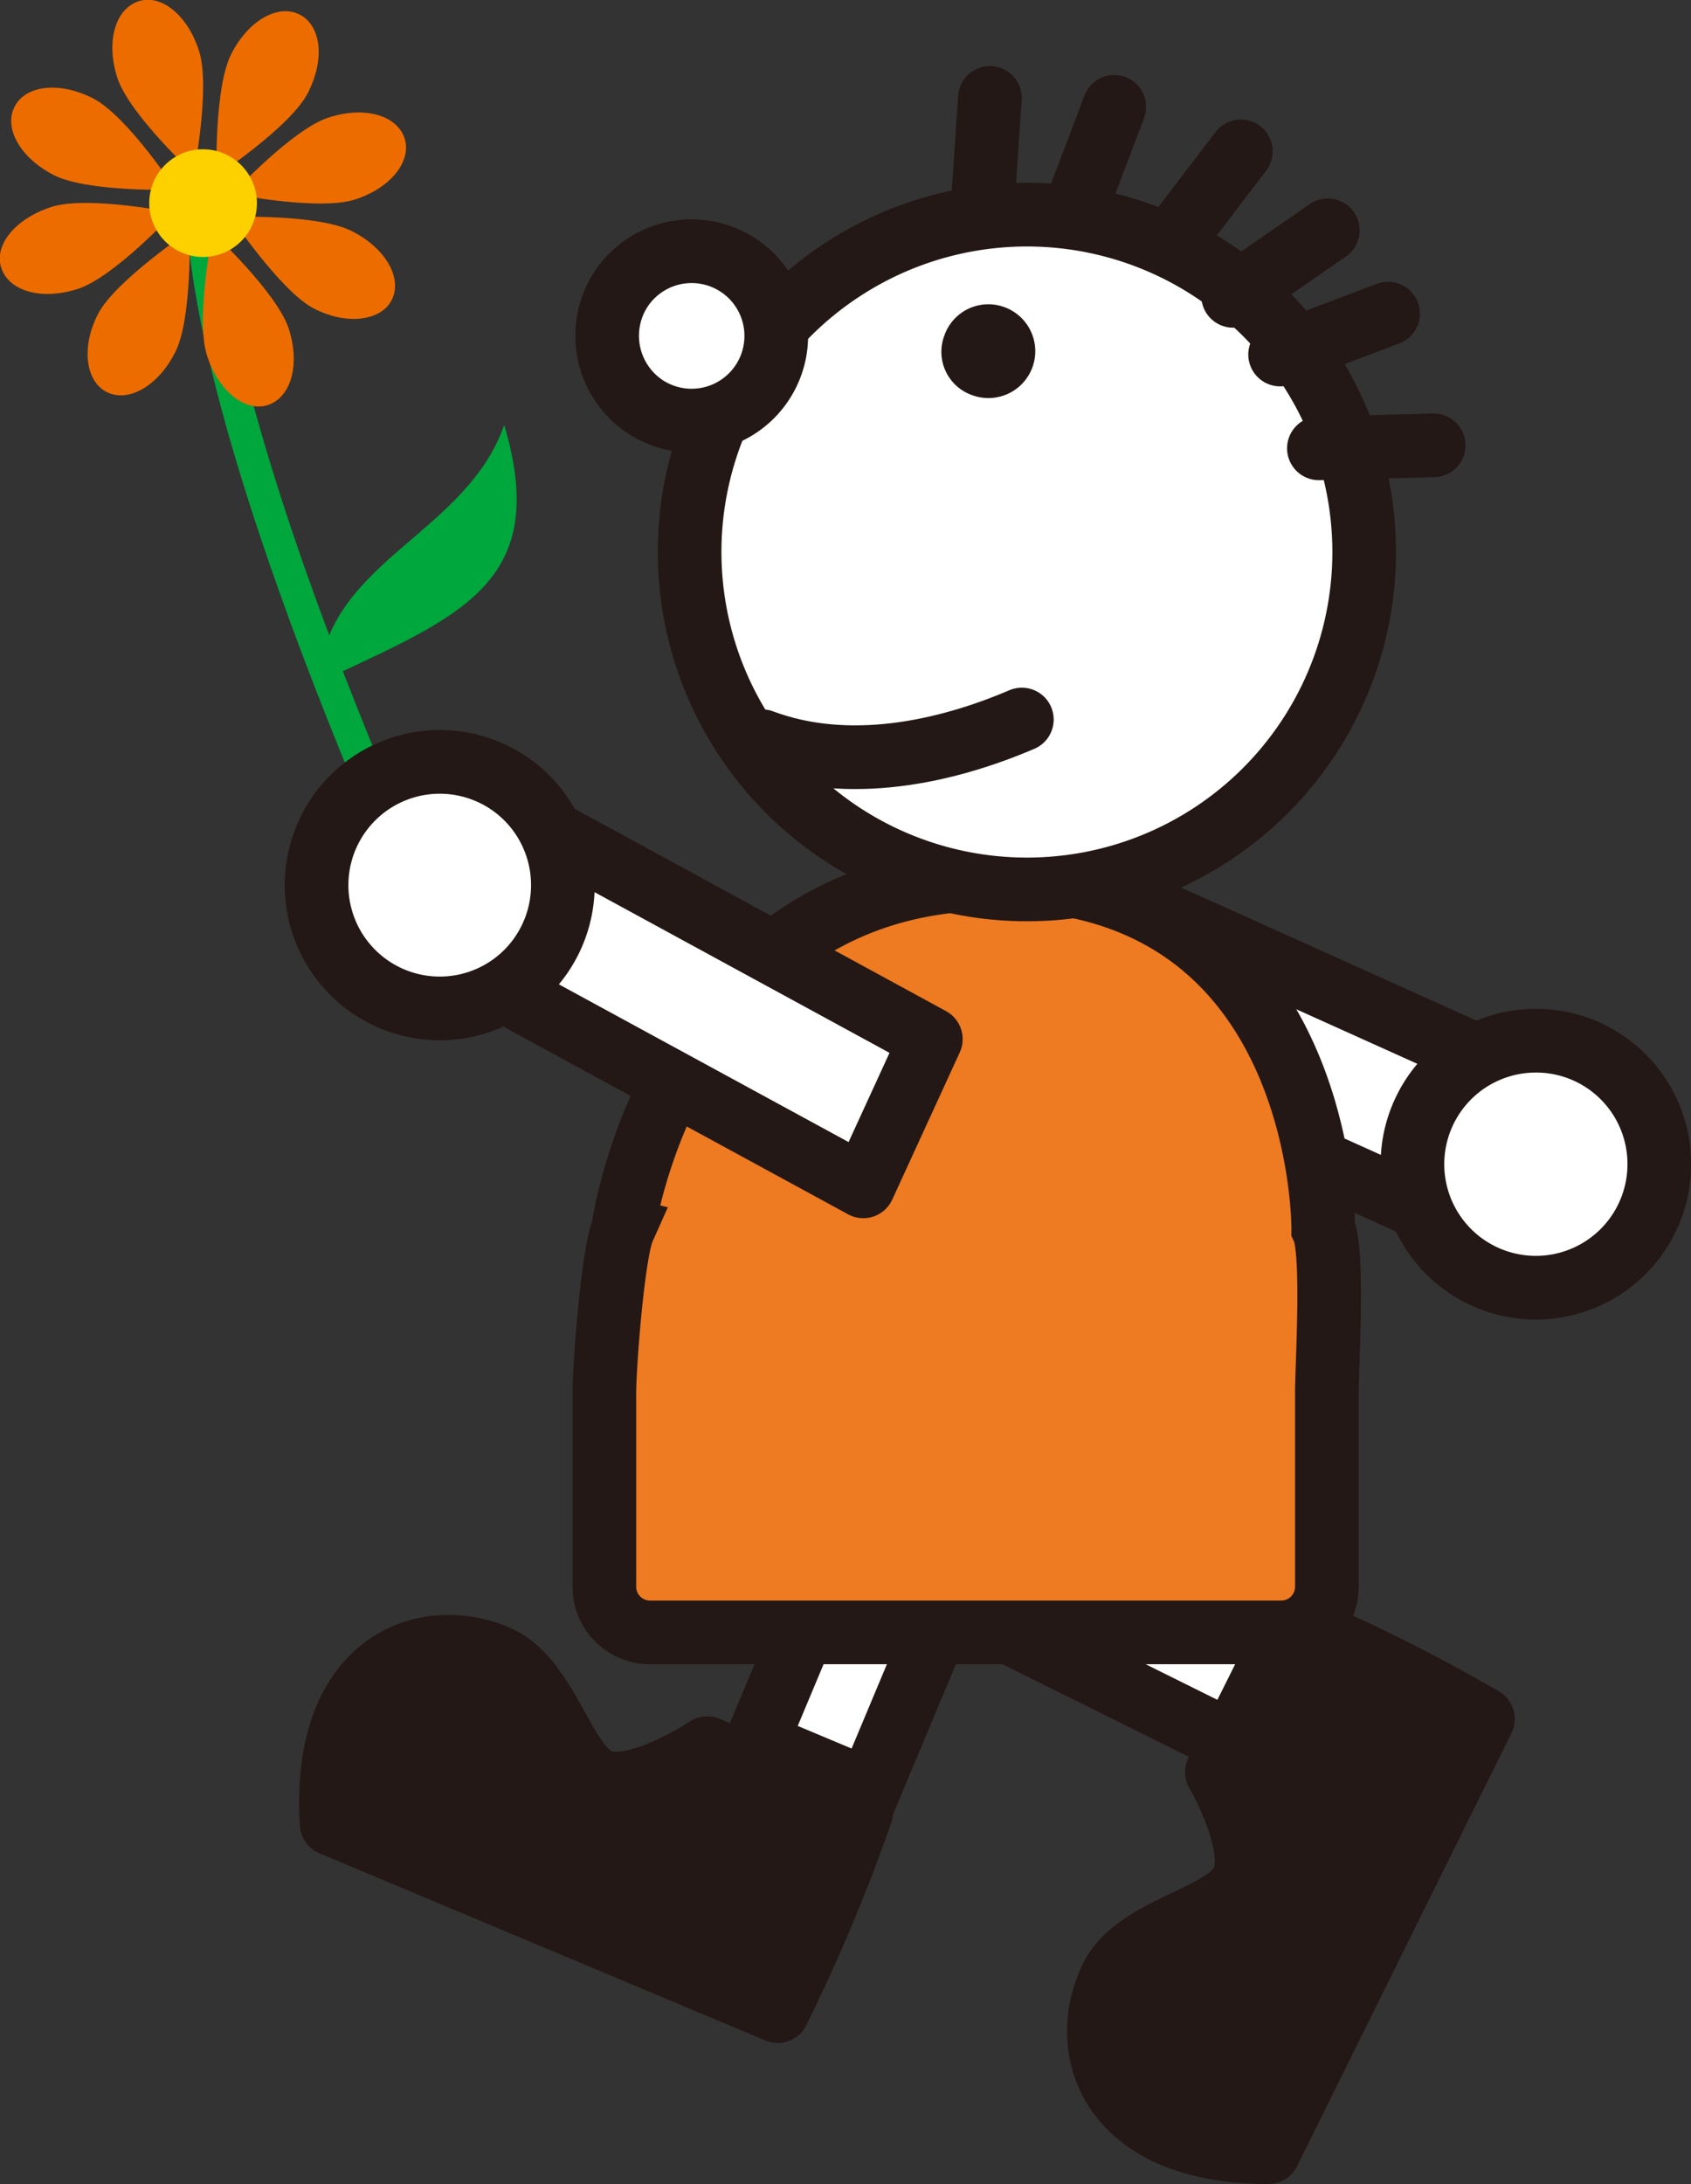 <svg xmlns="http://www.w3.org/2000/svg" viewBox="0 0 74.12 95.68"><rect x="0" y="0" width="74.12" height="95.68" fill="#333333" stroke="none"/><defs><style>.cls-1,.cls-2{fill:#fff}.cls-1,.cls-2,.cls-3{stroke:#231815}.cls-1,.cls-3{stroke-linecap:round;stroke-linejoin:round}.cls-1,.cls-2,.cls-3{stroke-width:2.79px}.cls-3{fill:#231815}</style></defs><g id="レイヤー_2" data-name="レイヤー 2"><g id="レイヤー_1-2" data-name="レイヤー 1"><path class="cls-1" d="M66.36 46.98l-18.34-8.26-2.53 6.63 18.34 8.26 2.53-6.63z"/><path class="cls-2" transform="rotate(-67.26 38.112 71.4)" d="M31.62 68.73h13v5.35h-13z"/><path class="cls-3" d="M37.74 79.41L31 76.58s-3.13 2.09-4.73 1.42-2.27-4.49-4.51-5.43c-3.2-1.35-7.67.31-7.22 7.33l19.55 8.2a76.07 76.07 0 003.65-8.69z"/><path class="cls-2" d="M57.47 72.1l-11.64-5.8-2.39 4.8 11.65 5.78 2.38-4.78z"/><path class="cls-3" d="M56.6 71.1l-3.26 6.53s1.89 3.26 1.11 4.82-4.62 2-5.71 4.15c-1.55 3.11-.17 7.68 6.86 7.68L65 75.3a77.34 77.34 0 00-8.4-4.2z"/><path d="M43.66 38.49C58.14 38.49 58 53.83 58 53.83c.47 1 .16 6 .16 7.16v8.52a2 2 0 01-2 2H28.49a2 2 0 01-2-2V61c0-1.13.37-6.13.83-7.16-.04-.01 2.19-15.35 16.34-15.35z" fill="#ee7a21" stroke-width="2.79" stroke="#231815"/><path class="cls-1" d="M72.73 51a5.41 5.41 0 11-5.41-5.41A5.4 5.4 0 0172.73 51zM54.05 12.96l4.15-2.87M47.05 9.4l1.79-4.72M43.05 9.3l.34-5.01m11 2.34l-3.16 4.14m4.88 4.76l4.73-1.79m-3.03 5.9l5.03-.13m-30.17 12.8a14.78 14.78 0 104.23-20.48 14.76 14.76 0 00-4.23 20.48z"/><path class="cls-1" d="M28.3 17.83a3.71 3.71 0 10-1.1-5.13 3.73 3.73 0 001.1 5.13z"/><path d="M42.21 15a1.14 1.14 0 00.72 1.5 1.18 1.18 0 10.79-2.23 1.17 1.17 0 00-1.51.73z" stroke-width="1.74" fill="#231815" stroke-linecap="round" stroke-linejoin="round" stroke="#231815"/><path class="cls-1" d="M33.4 32.47c3.8 1.42 8.07.47 11.39-.95"/><path d="M20.23 43.29S8.57 19.1 8.83 7.94" fill="none" stroke="#00a73c" stroke-width="1.4"/><path d="M5.14 3.4c-.51-1.59-.08-3 .92-3.34s2.17.6 2.67 2.19-.24 5.37-.24 5.37S5.66 5 5.14 3.4zM2.36 7.67C.87 6.91.16 5.6.64 4.67s1.95-1.12 3.44-.36 3.62 4 3.62 4-3.86.12-5.34-.64zm1.04 4.99c-1.59.51-3 .09-3.34-.91s.59-2.16 2.18-2.68 5.38.25 5.38.25S5 12.15 3.4 12.66zm4.27 2.79c-.76 1.49-2.07 2.2-3 1.72s-1.12-2-.36-3.44 4-3.62 4-3.62.12 3.89-.64 5.34zm4.99-1.04c.51 1.59.08 3-.91 3.33s-2.17-.58-2.68-2.18.25-5.37.25-5.37 2.83 2.63 3.34 4.22zm2.79-4.27c1.49.76 2.19 2.07 1.72 3s-2 1.12-3.44.36-3.62-4-3.62-4 3.89-.13 5.34.64zM14.4 5.15c1.59-.52 3-.09 3.33.9s-.58 2.18-2.17 2.69-5.37-.25-5.37-.25 2.62-2.83 4.21-3.34zm-4.26-2.79c.76-1.49 2.07-2.2 3-1.72s1.12 1.95.35 3.44-4 3.62-4 3.62-.11-3.86.65-5.34z" fill="#ed6c00"/><path d="M11.15 8.18a2.36 2.36 0 11-3-1.52 2.37 2.37 0 013 1.52z" fill="#fdd000"/><path d="M14 29.41c.67-4.91 6.45-6.1 8.1-10.79 2 6.71-1.72 8.28-7.34 10.91" fill="#00a73c"/><path class="cls-1" d="M18.36 41.37l19.48 10.6 2.96-6.45-19.47-10.6-2.97 6.45z"/><path class="cls-1" d="M22.82 42.85a5.4 5.4 0 11.52-7.63 5.41 5.41 0 01-.52 7.63z"/></g></g></svg>